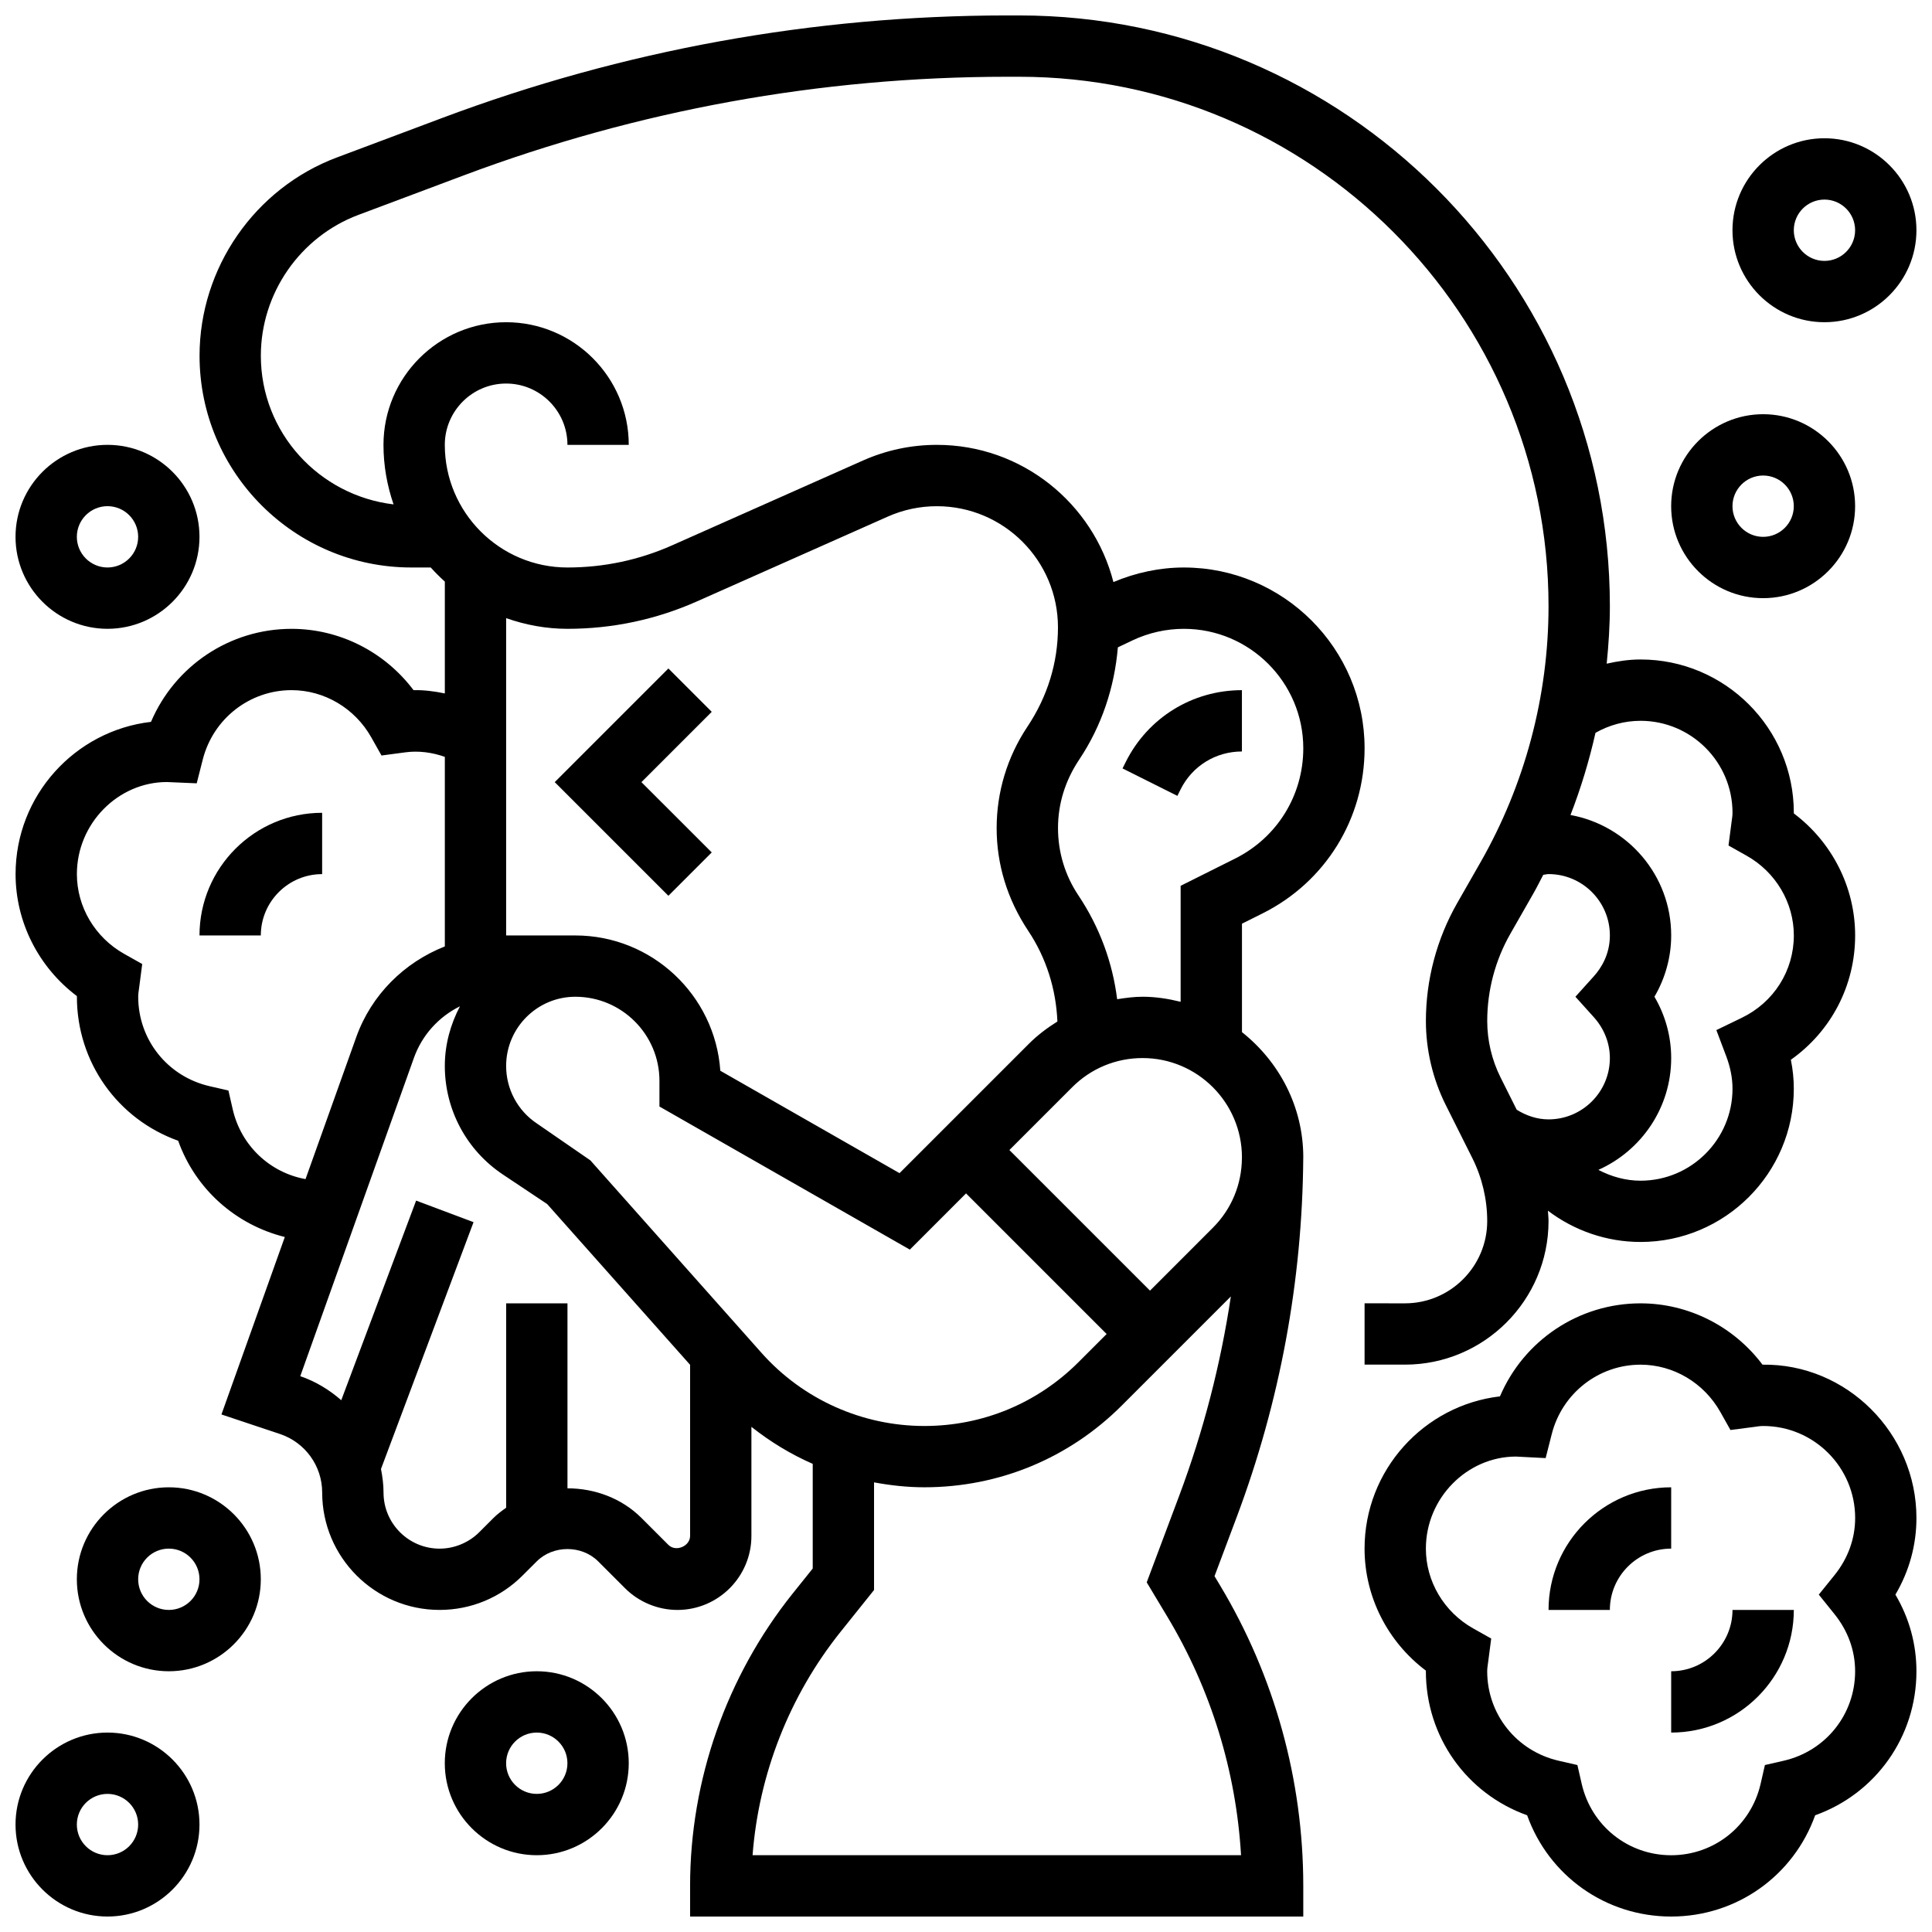 <?xml version="1.0" encoding="UTF-8"?>
<!-- Uploaded to: ICON Repo, www.iconrepo.com, Generator: ICON Repo Mixer Tools -->
<svg width="800px" height="800px" version="1.1" viewBox="144 144 512 512" xmlns="http://www.w3.org/2000/svg">
 <defs>
  <clipPath id="e">
   <path d="m148.09 148.09h487.91v503.81h-487.91z"/>
  </clipPath>
  <clipPath id="d">
   <path d="m505 489h146.9v162.9h-146.9z"/>
  </clipPath>
  <clipPath id="c">
   <path d="m603 180h48.902v50h-48.902z"/>
  </clipPath>
  <clipPath id="b">
   <path d="m148.09 261h48.906v50h-48.906z"/>
  </clipPath>
  <clipPath id="a">
   <path d="m148.09 603h48.906v48.902h-48.906z"/>
  </clipPath>
 </defs>
 <g clip-path="url(#e)">
  <path d="m478.59 386.06c16.68-8.336 27.039-25.105 27.039-43.762 0-26.414-21.5-47.906-47.906-47.906-6.379 0-12.773 1.375-18.656 3.859-5.356-20.867-24.262-36.359-46.777-36.359-6.809 0-13.414 1.398-19.637 4.168l-50.48 22.434c-8.801 3.918-18.152 5.898-27.797 5.898-17.926 0-32.5-14.578-32.5-32.5 0-8.961 7.289-16.25 16.25-16.25 8.961 0 16.25 7.289 16.25 16.25h16.25c0-17.926-14.578-32.5-32.5-32.5-17.926 0-32.5 14.578-32.5 32.5 0 5.523 0.969 10.824 2.672 15.777-19.75-2.356-35.172-19.02-35.172-39.398 0-16.527 10.391-31.527 25.871-37.328l27.836-10.441c46.191-17.328 94.625-26.129 143.95-26.16h3.273c77.375 0 140.32 62.945 140.32 140.31 0 23.773-6.25 47.273-18.07 67.941l-6.144 10.75c-5.414 9.5-8.285 20.301-8.285 31.242 0 7.672 1.82 15.363 5.25 22.23l7.07 14.121c2.574 5.16 3.93 10.922 3.93 16.66 0 12.016-9.773 21.801-21.801 21.801l-10.699-0.004v16.25h10.699c20.98 0 38.051-17.07 38.051-38.051 0-0.918-0.113-1.828-0.164-2.746 6.957 5.273 15.535 8.289 24.539 8.289 22.402 0 40.625-18.227 40.625-40.625 0-2.543-0.262-5.102-0.781-7.66 10.656-7.543 17.035-19.648 17.035-32.957 0-12.742-6.109-24.699-16.25-32.328v-0.172c0-22.402-18.227-40.625-40.625-40.625-3.062 0-6.047 0.453-8.969 1.113 0.508-5.055 0.844-10.133 0.844-15.23 0-86.328-70.242-156.56-156.57-156.56h-3.281c-51.285 0.031-101.64 9.18-149.66 27.195l-27.84 10.441c-21.766 8.164-36.398 29.281-36.398 52.551 0 30.941 25.172 56.113 56.113 56.113h5.152c1.18 1.309 2.422 2.559 3.738 3.738v29.641c-2.762-0.578-5.551-0.934-8.297-0.871-7.621-10.141-19.574-16.25-32.328-16.25-16.406 0-30.949 9.871-37.246 24.652-20.18 2.348-35.887 19.543-35.887 40.344 0 12.742 6.109 24.699 16.25 32.328v0.172c0 17.371 10.816 32.438 26.836 38.164 4.598 12.871 15.266 22.262 28.266 25.512l-16.793 47.027 15.504 5.176c6.688 2.238 11.191 8.469 11.191 15.52 0 17.145 13.961 31.102 31.102 31.102 8.305 0 16.121-3.234 21.996-9.109l3.777-3.773c4.348-4.332 11.902-4.332 16.25 0l7.141 7.141c3.648 3.648 8.703 5.746 13.871 5.746 10.816 0 19.613-8.801 19.613-19.613v-28.91c5.004 3.957 10.441 7.273 16.25 9.809v27.738l-5.348 6.672c-17.508 21.902-27.152 49.398-27.152 77.43v8.125h162.5v-8.125c0-28.047-7.621-55.586-22.059-79.645l-1.461-2.43 5.891-15.691c11.457-30.551 17.379-62.57 17.625-95.188 0-0.031 0.008-0.066 0.008-0.09 0-13.496-6.426-25.398-16.25-33.207v-28.738zm65.691 5.363 6.144-10.758c0.902-1.586 1.707-3.219 2.551-4.828 0.473-0.039 0.926-0.195 1.406-0.195 8.961 0 16.25 7.289 16.25 16.25 0 5.047-2.301 8.66-4.234 10.816l-4.898 5.438 4.898 5.438c2.723 3.035 4.234 6.871 4.234 10.812 0 8.961-7.289 16.25-16.25 16.25-3.055 0-5.898-0.984-8.441-2.559l-4.273-8.539c-2.32-4.625-3.539-9.801-3.539-14.961 0-8.125 2.129-16.137 6.152-23.164zm34.477-56.402c13.438 0 24.375 10.938 24.375 24.375 0 0.789-0.129 1.535-0.234 2.293l-0.828 6.379 4.777 2.688c7.734 4.336 12.535 12.445 12.535 21.141 0 9.359-5.297 17.738-13.844 21.855l-6.688 3.234 2.625 6.945c1.102 2.926 1.656 5.812 1.656 8.59 0 13.438-10.938 24.375-24.375 24.375-3.973 0-7.75-1.09-11.172-2.867 11.348-5.07 19.297-16.422 19.297-29.633 0-5.727-1.543-11.328-4.438-16.25 2.883-4.934 4.438-10.523 4.438-16.25 0-15.934-11.539-29.152-26.684-31.914 2.746-7.094 4.957-14.367 6.621-21.777 3.633-2.055 7.688-3.184 11.938-3.184zm-284.38-24.379c11.938 0 23.508-2.453 34.395-7.297l50.48-22.434c4.137-1.836 8.516-2.762 13.031-2.762 17.695 0 32.086 14.398 32.086 32.094 0 9.297-2.723 18.289-8.125 26.383-5.312 7.973-8.125 17.25-8.125 26.836 0 9.586 2.812 18.867 8.367 27.211 4.785 7.168 7.371 15.453 7.734 24.035-2.699 1.691-5.266 3.609-7.566 5.914l-34.273 34.273-47.492-27.137c-1.383-20.004-18.094-35.855-38.441-35.855h-18.32v-84.094c5.094 1.793 10.547 2.832 16.25 2.832zm178.75 140.04c0 0.066-0.008 0.129-0.008 0.195-0.039 6.988-2.754 13.555-7.703 18.492l-16.656 16.664-37.262-37.262 16.664-16.664c4.973-4.973 11.594-7.711 18.633-7.711 14.508 0 26.309 11.781 26.332 26.285zm-267.46-12.723-1.137-4.965-4.965-1.137c-11.156-2.562-18.941-12.312-18.941-23.711 0-0.789 0.129-1.535 0.234-2.293l0.828-6.379-4.777-2.688c-7.731-4.348-12.535-12.449-12.535-21.141 0-13.438 10.938-24.375 23.816-24.398l7.938 0.34 1.609-6.32c2.762-10.816 12.43-18.371 23.523-18.371 8.695 0 16.793 4.801 21.141 12.527l2.699 4.793 6.289-0.836c3.5-0.48 7.125 0 10.496 1.195v50.238c-10.719 4.219-19.469 12.789-23.48 24.043l-13.438 37.621c-9.438-1.719-17.082-8.844-19.301-18.52zm115.47 115.46-7.141-7.141c-5.242-5.242-12.422-7.856-19.613-7.856v-49.02h-16.25v54.164c-1.172 0.828-2.332 1.684-3.363 2.715l-3.777 3.777c-2.762 2.762-6.598 4.348-10.504 4.348-8.191 0-14.852-6.664-14.852-14.852 0-2.137-0.277-4.219-0.676-6.258l24.531-65.414-15.219-5.711-19.84 52.902c-3.129-2.738-6.754-4.973-10.863-6.371l30.129-84.379c2.176-6.078 6.629-10.895 12.188-13.641-2.481 4.754-4.008 10.074-4.008 15.805 0 11.602 5.762 22.359 15.406 28.781l11.715 7.816 37.879 42.605v45.348c0 2.746-3.809 4.32-5.742 2.379zm24.66-50.902-45.348-51.012-14.152-9.758c-5.113-3.406-8.168-9.109-8.168-15.258 0-10.109 8.23-18.34 18.34-18.34 12.293 0 22.289 9.992 22.289 22.289v6.801l66.359 37.922 14.891-14.898 37.262 37.262-7.457 7.457c-10.91 10.91-25.414 16.918-40.836 16.918-16.5 0.004-32.23-7.059-43.18-19.383zm107.59 69.98c11.523 19.199 18.191 40.879 19.5 63.148h-129.45c1.641-21.5 9.766-42.242 23.277-59.145l8.914-11.129v-28.527c4.371 0.805 8.824 1.301 13.34 1.301 19.77 0 38.352-7.695 52.324-21.68l28.895-28.895c-2.699 17.949-7.238 35.598-13.66 52.742l-8.637 23.027zm-6.598-164.35c-2.293 0-4.519 0.309-6.734 0.656-1.219-9.703-4.606-19.039-10.277-27.527-3.539-5.289-5.398-11.449-5.398-17.816 0-6.371 1.859-12.527 5.641-18.191 5.949-8.914 9.328-19.109 10.223-29.715l3.898-1.852c4.219-2 8.914-3.055 13.586-3.055 17.453 0 31.656 14.203 31.656 31.656 0 12.457-6.922 23.652-18.062 29.227l-14.441 7.219v30.738c-3.25-0.797-6.598-1.34-10.09-1.34z"/>
 </g>
 <path d="m473.12 343.15v-16.25c-13.121 0-24.918 7.289-30.785 19.027l-0.852 1.715 14.535 7.273 0.852-1.727c3.094-6.199 9.32-10.039 16.25-10.039z"/>
 <path d="m321.13 381.39 11.488-11.488-18.633-18.629 18.633-18.633-11.488-11.488-30.121 30.121z"/>
 <g clip-path="url(#d)">
  <path d="m611.08 505.65c-7.621-10.141-19.582-16.25-32.328-16.25-16.406 0-30.949 9.871-37.246 24.652-20.176 2.356-35.883 19.551-35.883 40.352 0 12.742 6.109 24.699 16.25 32.328v0.172c0 17.371 10.816 32.438 26.836 38.164 5.727 16.023 20.801 26.836 38.164 26.836s32.438-10.816 38.164-26.836c16.023-5.731 26.84-20.793 26.84-38.164 0-7.199-1.91-14.113-5.574-20.312 3.656-6.199 5.574-13.113 5.574-20.312 0-22.461-18.508-40.953-40.797-40.629zm19.031 66.051c3.613 4.461 5.516 9.719 5.516 15.203 0 11.398-7.785 21.156-18.941 23.711l-4.965 1.137-1.137 4.965c-2.551 11.156-12.309 18.941-23.711 18.941-11.398 0-21.156-7.785-23.711-18.941l-1.137-4.965-4.965-1.137c-11.152-2.562-18.938-12.312-18.938-23.711 0-0.789 0.129-1.543 0.234-2.301l0.828-6.371-4.785-2.688c-7.723-4.348-12.527-12.449-12.527-21.141 0-13.438 10.938-24.375 23.848-24.398l7.891 0.406 1.625-6.387c2.762-10.816 12.43-18.371 23.523-18.371 8.695 0 16.793 4.801 21.141 12.527l2.688 4.785 6.371-0.828c0.754-0.113 1.52-0.234 2.301-0.234 13.438 0 24.375 10.938 24.375 24.375 0 5.484-1.902 10.742-5.516 15.203l-4.121 5.109z"/>
 </g>
 <path d="m586.88 586.9v16.25c17.926 0 32.5-14.578 32.5-32.5h-16.25c0 8.953-7.289 16.25-16.25 16.25z"/>
 <path d="m586.88 538.15c-17.926 0-32.5 14.578-32.5 32.5h16.25c0-8.961 7.289-16.25 16.25-16.25z"/>
 <path d="m196.87 391.9h16.25c0-8.961 7.289-16.25 16.25-16.25v-16.25c-17.926 0-32.5 14.574-32.5 32.5z"/>
 <g clip-path="url(#c)">
  <path d="m627.5 229.39c13.438 0 24.375-10.938 24.375-24.375s-10.938-24.375-24.375-24.375-24.375 10.938-24.375 24.375 10.934 24.375 24.375 24.375zm0-32.5c4.484 0 8.125 3.648 8.125 8.125 0 4.477-3.641 8.125-8.125 8.125s-8.125-3.648-8.125-8.125c0-4.477 3.641-8.125 8.125-8.125z"/>
 </g>
 <path d="m611.25 302.52c13.438 0 24.375-10.938 24.375-24.375s-10.938-24.375-24.375-24.375-24.375 10.938-24.375 24.375c0 13.441 10.934 24.375 24.375 24.375zm0-32.5c4.484 0 8.125 3.648 8.125 8.125 0 4.477-3.641 8.125-8.125 8.125s-8.125-3.648-8.125-8.125c0-4.477 3.641-8.125 8.125-8.125z"/>
 <g clip-path="url(#b)">
  <path d="m172.49 310.64c13.438 0 24.375-10.938 24.375-24.375s-10.938-24.375-24.375-24.375-24.375 10.938-24.375 24.375c0 13.441 10.938 24.375 24.375 24.375zm0-32.5c4.484 0 8.125 3.648 8.125 8.125 0 4.477-3.641 8.125-8.125 8.125-4.484 0-8.125-3.648-8.125-8.125 0-4.477 3.641-8.125 8.125-8.125z"/>
 </g>
 <g clip-path="url(#a)">
  <path d="m172.49 603.15c-13.438 0-24.375 10.938-24.375 24.375s10.938 24.375 24.375 24.375 24.375-10.938 24.375-24.375c0.004-13.438-10.934-24.375-24.375-24.375zm0 32.5c-4.484 0-8.125-3.641-8.125-8.125s3.641-8.125 8.125-8.125c4.484 0 8.125 3.641 8.125 8.125s-3.637 8.125-8.125 8.125z"/>
 </g>
 <path d="m188.74 538.15c-13.438 0-24.375 10.938-24.375 24.375s10.938 24.375 24.375 24.375 24.375-10.938 24.375-24.375c0.004-13.441-10.934-24.375-24.375-24.375zm0 32.5c-4.484 0-8.125-3.641-8.125-8.125s3.641-8.125 8.125-8.125c4.484 0 8.125 3.641 8.125 8.125 0.004 4.484-3.637 8.125-8.125 8.125z"/>
 <path d="m286.25 586.9c-13.438 0-24.375 10.938-24.375 24.375s10.938 24.375 24.375 24.375 24.375-10.938 24.375-24.375-10.938-24.375-24.375-24.375zm0 32.5c-4.484 0-8.125-3.641-8.125-8.125s3.641-8.125 8.125-8.125 8.125 3.641 8.125 8.125-3.641 8.125-8.125 8.125z"/>
</svg>